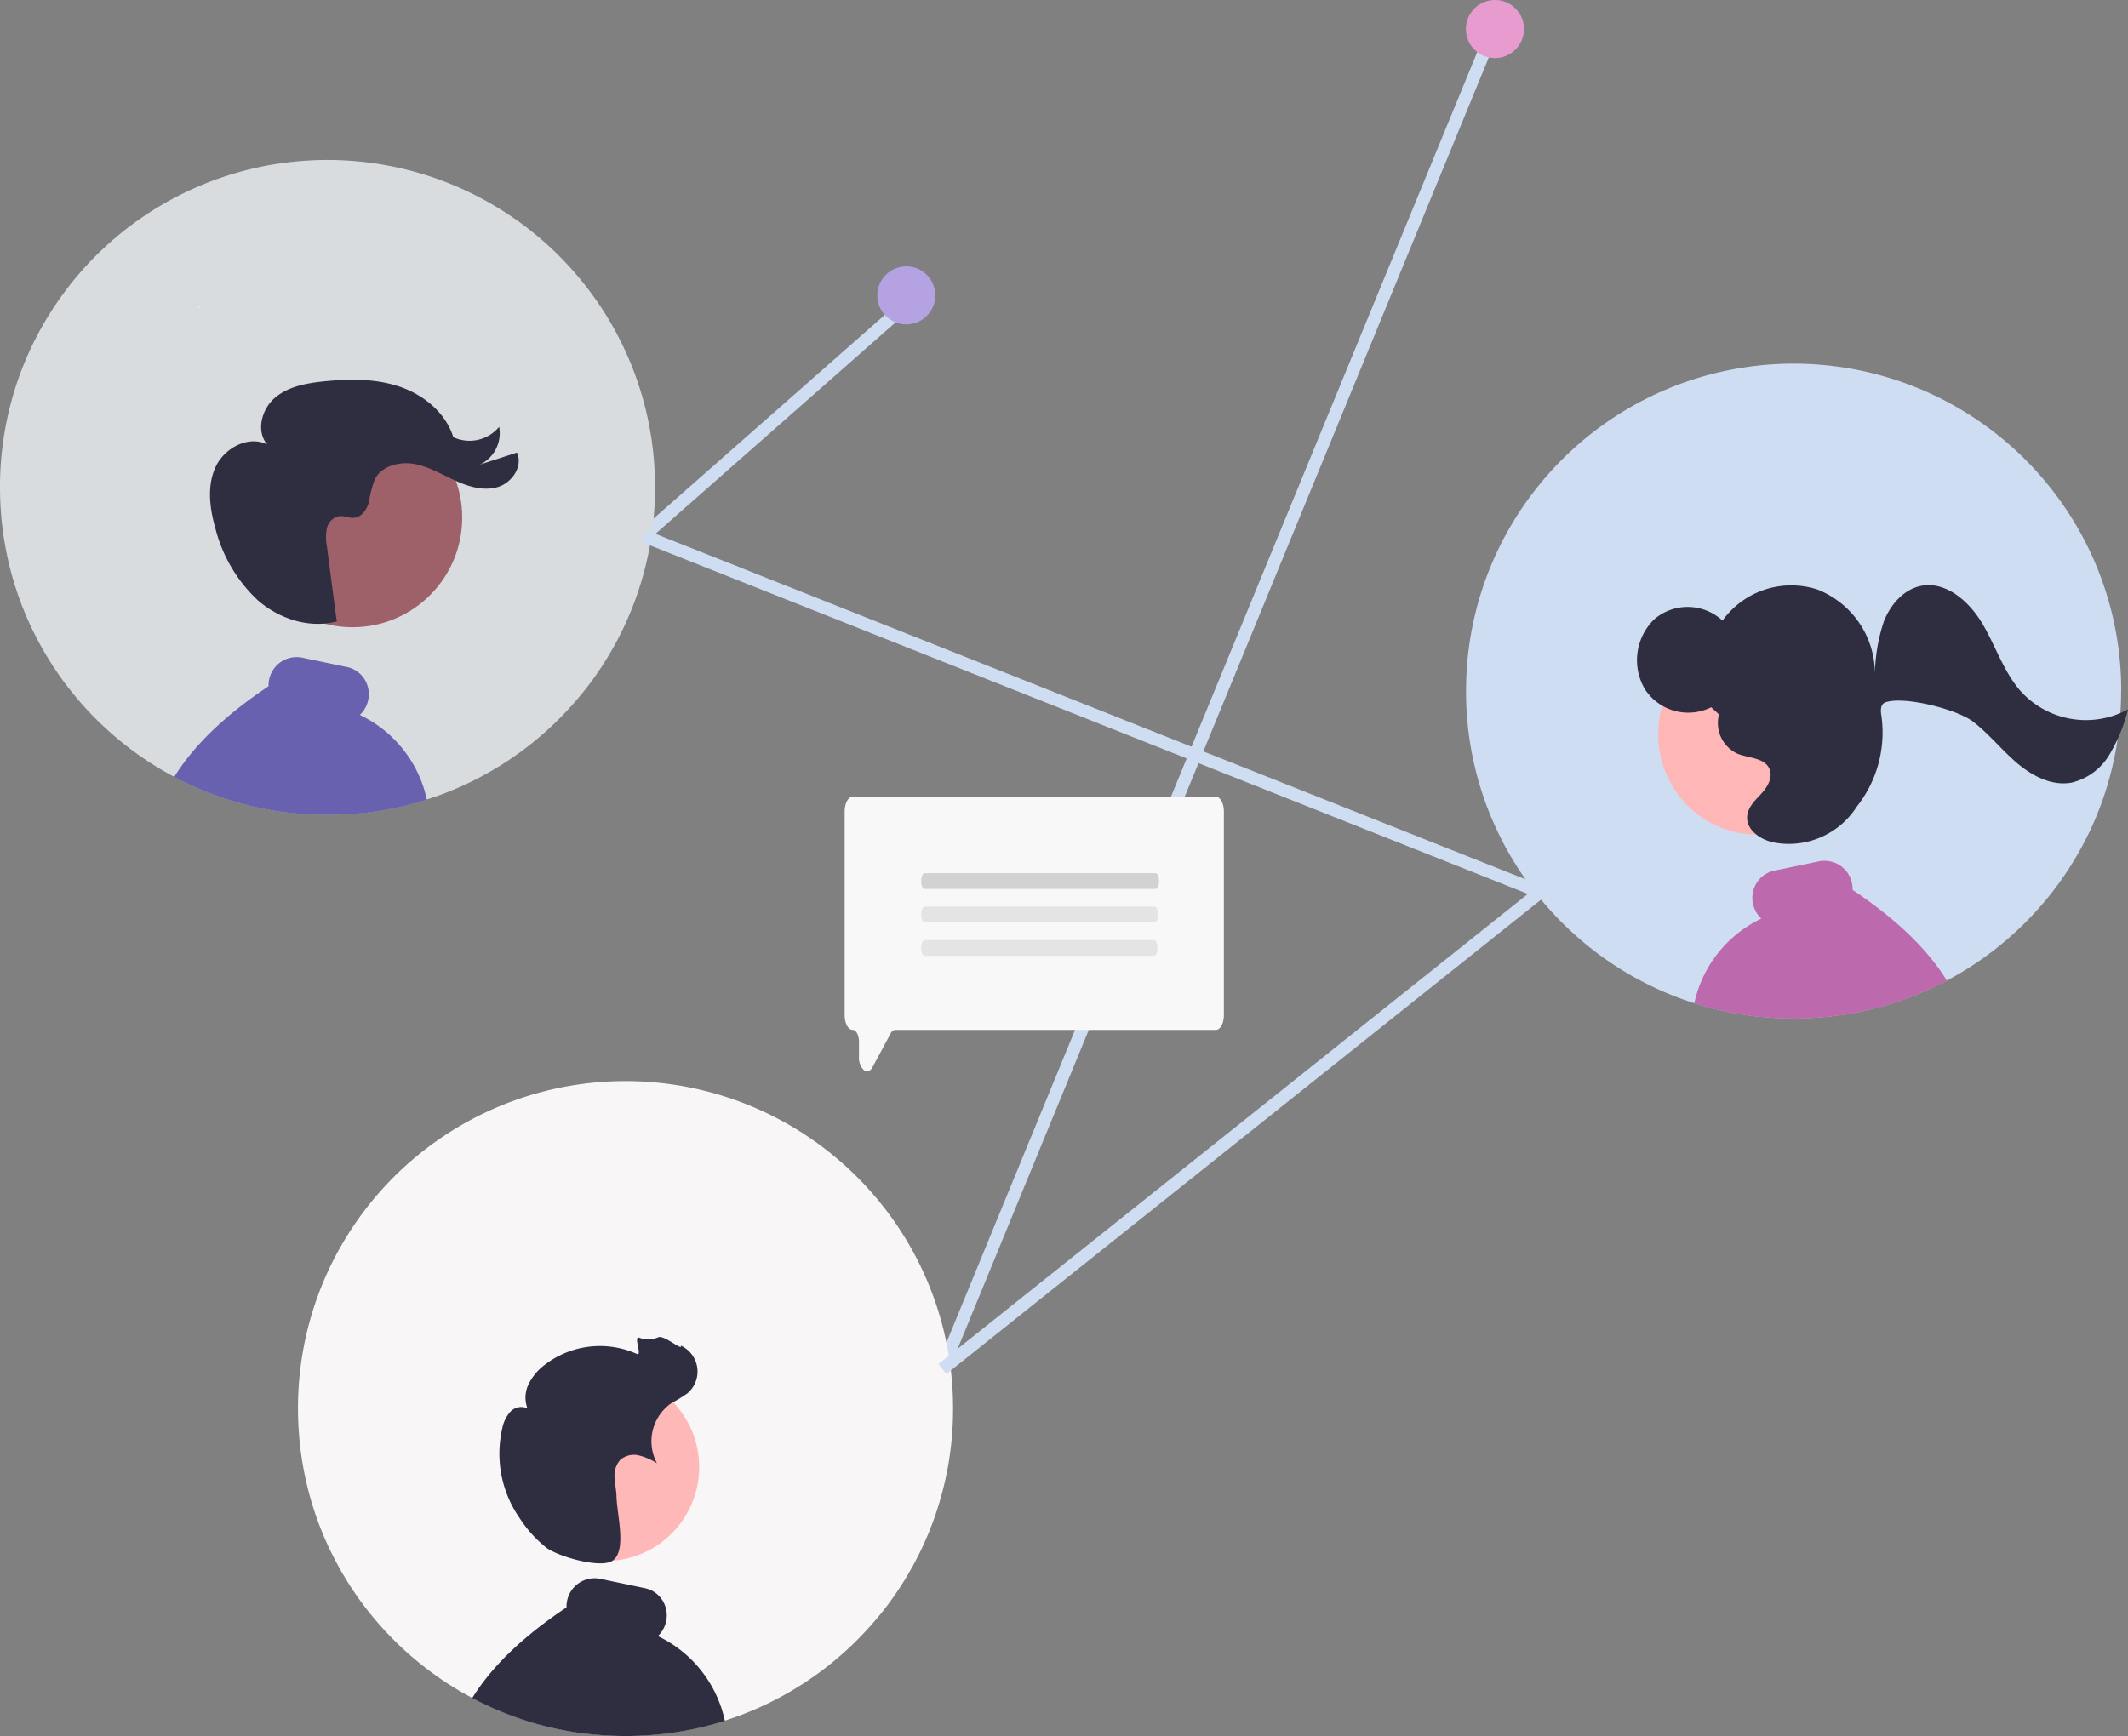 <svg id="Component_68_1" data-name="Component 68 – 1" xmlns="http://www.w3.org/2000/svg" width="334.538" height="272.999" viewBox="0 0 334.538 272.999">
  <rect x="0" y="0" width="334.538" height="272.999" fill="#808080" stroke="none"/>
  <line id="Line_871" data-name="Line 871" y1="37" x2="42" transform="translate(101.158 47.274)" fill="none" stroke="#ceddf2" stroke-width="2"/>
  <line id="Line_872" data-name="Line 872" y1="214" x2="88" transform="translate(148.158 1.274)" fill="none" stroke="#ceddf2" stroke-width="2"/>
  <g id="Group_102103" data-name="Group 102103">
    <path id="Path_51594" data-name="Path 51594" d="M4.563,0A4.563,4.563,0,1,1,0,4.563,4.563,4.563,0,0,1,4.563,0Z" transform="translate(230.456)" fill="#e89bce"/>
    <circle id="Ellipse_1781" data-name="Ellipse 1781" cx="4.563" cy="4.563" r="4.563" transform="translate(137.911 41.886)" fill="#b5a2e2"/>
    <path id="Path_51567" data-name="Path 51567" d="M376.155,600.977c0,1.162.038,2.323.12,3.475.086,1.377.234,2.744.435,4.1a51.277,51.277,0,0,0,3.834,13.256l.287.631.143.315c.048.105.1.21.148.311.067.138.129.272.2.406.081.167.163.335.249.5.01.019.019.043.033.067.072.143.139.282.215.425a.831.831,0,0,0,.048.091c.081.162.167.33.253.492s.186.349.282.521c.229.425.469.846.712,1.267.072.124.143.249.22.373s.134.229.206.344c.048.076.1.158.143.234.077.129.153.253.234.382.177.282.359.564.535.846h0c.081.129.167.258.253.383v0c.253.382.516.765.779,1.143h0a0,0,0,0,1,0,0c.21.306.43.6.645.9v0c.143.187.282.378.425.564.115.153.234.311.354.464.024.033.053.062.077.1v0c.033.043.067.081.1.124q.76.975,1.568,1.907l.086.1c.029.034.062.067.091.105.048.053.091.1.139.158s.091.105.139.158a51.925,51.925,0,0,0,9.48,8.361c.464.32.937.631,1.41.932.12.076.239.153.359.225.033.024.072.048.105.072.067.038.129.076.2.12s.124.076.191.115c.253.158.512.311.77.464.062.038.129.076.2.115s.129.072.2.11c0,0,0,0,0,0h0v0h0q.481.279.975.545c.177.1.359.2.54.287.411.225.827.44,1.243.645.148.072.3.144.449.22.124.057.249.119.373.177.038.019.072.033.105.053l.311.143c.115.053.229.105.339.158.129.057.253.115.382.167.478.215.961.421,1.444.617a50.589,50.589,0,0,0,5.3,1.836l.253.072q1.155.323,2.323.588,2.044.473,4.125.774h.01l.5.072c.014,0,.029,0,.048,0,0,0,0,0,0,0l.55.072a.122.122,0,0,0,.038,0c.172.024.349.043.521.062l.559.057.43.043a.094.094,0,0,0,.038,0c.129.01.258.024.387.033h.019l.335.029c1.334.105,2.672.153,4.03.153,1.468,0,2.926-.057,4.365-.182h.014l.923-.086c.081-.01.158-.014.239-.024.014,0,.034,0,.048,0s.048,0,.077-.009a.117.117,0,0,0,.038,0c.105-.009.21-.024.32-.033l.359-.043c.12-.015.239-.034.359-.048.029,0,.053,0,.081-.01.086-.01.172-.024.258-.038l.124-.014c.086-.014.167-.024.253-.038h0a50.5,50.5,0,0,0,7.744-1.745c.134-.043.268-.081.4-.124,0,0,.01,0,.014,0,.038-.014.081-.024.12-.038.359-.115.712-.234,1.066-.359.488-.163.97-.339,1.453-.521.129-.053.258-.1.387-.153.263-.1.521-.206.779-.311.44-.177.88-.363,1.315-.554.406-.182.808-.363,1.209-.554.01,0,.024,0,.034-.014.091-.043.182-.086.268-.129h0a51.232,51.232,0,0,0,6.353-3.628q.975-.652,1.922-1.348c.507-.378,1-.76,1.5-1.152a51.771,51.771,0,0,0,6.783-6.482v0c.148-.163.287-.33.43-.5.024-.024.043-.048.062-.067.091-.11.177-.215.268-.32v0c.12-.138.239-.282.354-.425l.076-.091v0c.1-.115.186-.229.282-.349.048-.057.091-.115.139-.172v0c.282-.354.555-.708.827-1.071.072-.1.143-.2.22-.3.344-.464.679-.937,1-1.41v0c.124-.177.244-.359.368-.536l.359-.545c.119-.191.244-.378.363-.569l.014-.029c.12-.182.239-.373.354-.559.091-.153.182-.3.273-.449.057-.1.12-.2.177-.306a1.148,1.148,0,0,0,.062-.1l.4-.7c.158-.272.311-.55.464-.827.057-.115.12-.23.182-.344.024-.038.043-.076.062-.115.072-.134.143-.272.21-.411s.143-.273.215-.411.139-.273.206-.411c.053-.105.1-.21.153-.315a.106.106,0,0,1,.014-.024c.024-.052.048-.1.067-.148a.11.11,0,0,0,.014-.024c.052-.105.1-.215.153-.32.067-.139.129-.282.2-.421.043-.1.091-.2.134-.3.062-.139.129-.277.186-.421s.129-.287.191-.435a1.116,1.116,0,0,0,.048-.11c.034-.067.057-.134.086-.2.076-.177.153-.359.225-.536.086-.2.167-.406.244-.607s.148-.378.22-.569l.029-.067a51.772,51.772,0,0,0,2.524-9.049v0a52.275,52.275,0,0,0,.684-5.325c0-.1.014-.2.019-.292.086-1.209.124-2.424.124-3.643,0-.54-.01-1.076-.024-1.611a51.256,51.256,0,0,0-11.368-30.69c-.153-.191-.306-.383-.464-.574s-.32-.378-.478-.564a51.508,51.508,0,0,0-82.72,5.942c-.234.373-.469.75-.693,1.128s-.449.765-.669,1.152A51.282,51.282,0,0,0,376.155,600.977Z" transform="translate(-329.308 -379.477)" fill="#f8f6f6"/>
    <path id="Path_51569" data-name="Path 51569" d="M441.375,597.709l-.113-.019a3.064,3.064,0,0,0,.445-.335Z" transform="translate(-363.29 -404.468)" fill="#fff"/>
    <path id="Path_51571" data-name="Path 51571" d="M433.455,731.852c.411.225.827.44,1.243.645.148.072.3.143.449.22.124.057.249.12.373.177.038.019.072.033.105.053l.311.143c.115.053.229.105.339.158.129.057.253.115.383.167.478.215.961.421,1.444.617a50.614,50.614,0,0,0,5.3,1.836l.253.072q1.155.323,2.323.588,2.044.473,4.125.774h.01l.5.072c.014,0,.029,0,.048,0,0,0,0,0,0,0l.55.072a.124.124,0,0,0,.038,0c.172.024.349.043.521.062l.559.057.43.043a.1.1,0,0,0,.038,0c.129.01.258.024.387.033h.019l.335.029c1.334.105,2.672.153,4.03.153,1.468,0,2.926-.057,4.364-.182h.014l.923-.086c.081-.01.158-.014.239-.024.014,0,.034,0,.048,0s.048,0,.077-.01a.12.12,0,0,0,.038,0c.105-.01.21-.024.32-.033l.359-.043c.119-.014.239-.034.359-.048.029,0,.053,0,.081-.009.086-.01.172-.024.258-.038l.124-.014c.086-.014.167-.024.253-.038h0a50.543,50.543,0,0,0,7.744-1.745c.134-.043.268-.081.4-.124a19.207,19.207,0,0,0-10.531-13.318,4.54,4.54,0,0,0,1.3-2.323,4.443,4.443,0,0,0-.612-3.356,4.287,4.287,0,0,0-2.706-1.855l-7.085-1.482a4.409,4.409,0,0,0-5.163,3.442,4.666,4.666,0,0,0-.1,1.061C441.467,722.143,436.557,726.851,433.455,731.852Z" transform="translate(-359.216 -464.837)" fill="#2f2e41"/>
    <circle id="Ellipse_1782" data-name="Ellipse 1782" cx="14.76" cy="14.76" r="14.76" transform="translate(80.398 215.942)" fill="#ffb8b8"/>
    <path id="Path_51572" data-name="Path 51572" d="M449.835,666.836a19.528,19.528,0,0,1-4.254-4.69A17.723,17.723,0,0,1,442.844,648a5.4,5.4,0,0,1,1.271-2.6,2.324,2.324,0,0,1,2.679-.528,4.844,4.844,0,0,1,.2-3.843,8.536,8.536,0,0,1,2.524-3.006,14.216,14.216,0,0,1,14.477-1.714c.922.427-.592-2.872.373-2.554a3.934,3.934,0,0,0,2.969-.052c.908-.457,3.916,2.258,3.568,1.3a4.483,4.483,0,0,1,1.038,7.507,24.705,24.705,0,0,1-2.547,1.559,7.312,7.312,0,0,0-2.237,9.437,9.686,9.686,0,0,0-2.851-1.239,3.28,3.28,0,0,0-2.918.7,3.684,3.684,0,0,0-.893,2.78c.033,1,.271,1.988.3,2.99.079,2.94,1.653,8.528-.626,10.091C458.367,670.059,451.984,668.3,449.835,666.836Z" transform="translate(-363.879 -423.409)" fill="#2f2e41"/>
    <path id="Path_51577" data-name="Path 51577" d="M488.322,474.774a.8.8,0,0,1-.487-.183,2.758,2.758,0,0,1-.773-2.149v-2.336c0-1.02-.446-1.847-1-1.848-.692,0-1.252-1.042-1.253-2.326V433.925c0-1.284.561-2.325,1.253-2.327h57.11c.692,0,1.252,1.042,1.253,2.327v32.007c0,1.284-.561,2.325-1.253,2.326H492.752a.86.86,0,0,0-.7.541l-2.848,5.288A1.086,1.086,0,0,1,488.322,474.774Z" transform="translate(-352.023 -306.308)" fill="#f8f8f8"/>
    <path id="Path_51579" data-name="Path 51579" d="M546.838,459.205H510.5c-.289,0-.523-.554-.523-1.239s.234-1.238.523-1.238h36.341c.289,0,.523.555.523,1.238S547.127,459.205,546.838,459.205Z" transform="translate(-365.156 -319.425)" fill="#d2d2d2"/>
    <path id="Path_51580" data-name="Path 51580" d="M546.682,470.212H510.5c-.288,0-.522-.555-.522-1.239s.234-1.239.522-1.239h36.185c.288,0,.522.555.522,1.239S546.97,470.212,546.682,470.212Z" transform="translate(-365.156 -325.172)" fill="#d2d2d2" opacity="0.52"/>
    <path id="Path_51581" data-name="Path 51581" d="M546.6,481.219H510.5c-.288,0-.521-.555-.521-1.239s.233-1.238.521-1.238h36.1c.288,0,.521.554.521,1.238S546.885,481.219,546.6,481.219Z" transform="translate(-365.156 -330.916)" fill="#d2d2d2" opacity="0.52"/>
    <path id="Path_51582" data-name="Path 51582" d="M863.248,364.977c0,1.162-.038,2.323-.12,3.475-.086,1.377-.234,2.744-.435,4.1a51.261,51.261,0,0,1-3.834,13.256l-.287.631-.143.316c-.048.105-.1.21-.148.311-.067.139-.129.273-.2.406-.081.167-.163.335-.249.5-.01.019-.019.043-.033.067-.072.143-.139.282-.215.425a.82.82,0,0,1-.048.091c-.081.163-.167.33-.253.492s-.187.349-.282.521c-.229.425-.469.846-.712,1.267-.072.124-.143.249-.22.373s-.134.229-.206.344c-.048.077-.1.158-.144.234-.076.129-.153.253-.234.382-.177.282-.359.564-.535.846h0c-.081.129-.167.258-.253.382v0c-.253.382-.516.765-.779,1.143h0a0,0,0,0,0,0,0c-.21.306-.43.6-.646.9v0c-.143.186-.282.378-.425.564-.115.153-.234.311-.354.464-.024.033-.053.062-.077.1v0c-.033.043-.067.081-.1.124q-.76.975-1.568,1.907l-.086.1c-.029.033-.062.067-.091.105-.048.053-.091.105-.139.158s-.091.105-.139.158a51.922,51.922,0,0,1-9.479,8.361c-.464.32-.937.631-1.41.932-.12.076-.239.153-.359.225-.034.024-.072.048-.105.072-.067.038-.129.077-.2.12s-.124.077-.191.115c-.253.158-.511.311-.77.464-.062.038-.129.077-.2.115s-.129.072-.2.11c0,0,0,0,0,0h0v0h0q-.48.28-.975.545c-.177.1-.359.2-.54.287-.411.225-.827.44-1.243.645-.148.072-.3.143-.449.22-.124.057-.249.12-.373.177-.038.019-.072.033-.105.053l-.311.143c-.115.052-.229.105-.339.158-.129.057-.253.115-.382.167-.478.215-.961.421-1.444.617a50.619,50.619,0,0,1-5.3,1.836l-.253.072q-1.154.323-2.323.588-2.044.473-4.125.774H819.2l-.5.072c-.014,0-.029,0-.048,0,0,0,0,0,0,0l-.55.072a.12.12,0,0,1-.038,0c-.172.024-.349.043-.521.062l-.559.057-.43.043a.092.092,0,0,1-.038,0c-.129.01-.258.024-.387.034h-.019l-.335.029c-1.334.105-2.672.153-4.03.153-1.468,0-2.926-.057-4.364-.182h-.014l-.923-.086c-.081-.01-.158-.014-.239-.024-.014,0-.034,0-.048,0s-.048,0-.076-.01a.118.118,0,0,1-.038,0c-.105-.01-.21-.024-.32-.033l-.359-.043c-.119-.014-.239-.033-.359-.048-.029,0-.053,0-.081-.01-.086-.01-.172-.024-.258-.038l-.124-.014c-.086-.014-.167-.024-.253-.038h0a50.538,50.538,0,0,1-7.744-1.745c-.134-.043-.268-.081-.4-.124,0,0-.009,0-.014,0-.038-.014-.081-.024-.119-.038-.359-.115-.712-.234-1.066-.359-.488-.162-.97-.339-1.453-.521-.129-.053-.258-.1-.387-.153-.263-.1-.521-.206-.779-.311-.44-.177-.88-.363-1.315-.554-.406-.182-.808-.363-1.209-.555-.01,0-.024,0-.034-.014-.091-.043-.182-.086-.268-.129h0a51.253,51.253,0,0,1-6.353-3.628q-.975-.652-1.922-1.348c-.507-.378-1-.76-1.5-1.152a51.764,51.764,0,0,1-6.783-6.482v0c-.148-.163-.287-.33-.43-.5-.024-.024-.043-.048-.062-.067-.091-.11-.177-.215-.268-.32v0c-.119-.139-.239-.282-.354-.425l-.076-.091v0c-.1-.115-.186-.229-.282-.349-.048-.057-.091-.115-.139-.172v0c-.282-.354-.555-.707-.827-1.071-.072-.1-.143-.2-.22-.3-.344-.464-.679-.937-1-1.41v0c-.124-.177-.244-.359-.368-.535l-.359-.545c-.12-.191-.244-.378-.363-.569l-.014-.029c-.12-.182-.239-.373-.354-.559-.091-.153-.182-.3-.273-.449-.057-.1-.119-.2-.177-.306a1.173,1.173,0,0,1-.062-.1l-.4-.7c-.158-.272-.311-.55-.464-.827-.057-.115-.12-.229-.182-.344-.024-.038-.043-.076-.062-.115-.072-.134-.143-.272-.21-.411s-.144-.273-.215-.411-.139-.272-.205-.411c-.053-.105-.1-.21-.153-.315a.1.1,0,0,0-.015-.024c-.024-.053-.048-.1-.067-.148a.1.1,0,0,1-.014-.024c-.053-.105-.1-.215-.153-.32-.067-.139-.129-.282-.2-.421-.043-.1-.091-.2-.134-.3-.062-.139-.129-.277-.187-.421s-.129-.287-.191-.435a1.078,1.078,0,0,1-.048-.11c-.034-.067-.057-.134-.086-.2-.076-.177-.153-.359-.225-.535-.086-.2-.167-.406-.244-.607s-.148-.378-.22-.569l-.029-.067a51.792,51.792,0,0,1-2.524-9.049v0a52.294,52.294,0,0,1-.684-5.325c0-.1-.014-.2-.019-.292-.086-1.21-.124-2.424-.124-3.643,0-.54.01-1.076.024-1.611a51.256,51.256,0,0,1,11.368-30.69c.153-.191.306-.382.464-.574s.32-.378.478-.564a51.508,51.508,0,0,1,82.72,5.942c.234.373.469.751.693,1.128s.449.765.669,1.152a51.285,51.285,0,0,1,6.588,25.217Z" transform="translate(-529.788 -256.292)" fill="#ceddf2"/>
    <path id="Path_51584" data-name="Path 51584" d="M910.008,361.71l.113-.019a3.067,3.067,0,0,1-.445-.335Z" transform="translate(-607.785 -281.283)" fill="#fff"/>
    <ellipse id="Ellipse_1786" data-name="Ellipse 1786" cx="15.469" cy="15.813" rx="15.469" ry="15.813" transform="translate(260.682 99.591)" fill="#ffb6b6"/>
    <path id="Path_51586" data-name="Path 51586" d="M875.045,495.852c-.411.225-.827.44-1.243.645-.148.072-.3.143-.449.22-.125.057-.249.12-.373.177-.038.019-.072.034-.105.053l-.311.143c-.115.053-.229.105-.339.158-.129.057-.253.115-.382.167-.478.215-.961.421-1.444.617a50.609,50.609,0,0,1-5.3,1.836l-.253.072q-1.154.323-2.323.588-2.043.473-4.125.774h-.009l-.5.072c-.014,0-.029,0-.048,0,0,0,0,0,0,0l-.55.072a.116.116,0,0,1-.038,0c-.172.024-.349.043-.521.062l-.559.057-.43.043a.092.092,0,0,1-.038,0c-.129.01-.258.024-.387.033H855.3l-.335.029c-1.334.105-2.672.153-4.03.153-1.468,0-2.926-.057-4.365-.182h-.014l-.923-.086c-.081-.01-.157-.014-.239-.024-.014,0-.033,0-.048,0s-.048,0-.077-.01a.122.122,0,0,1-.038,0c-.1-.01-.21-.024-.32-.034l-.358-.043c-.12-.014-.239-.033-.359-.048-.029,0-.053,0-.081-.01-.086-.01-.172-.024-.258-.038l-.124-.014c-.086-.014-.167-.024-.253-.038h0a50.521,50.521,0,0,1-7.744-1.745c-.134-.043-.268-.081-.4-.124a19.2,19.2,0,0,1,10.531-13.318,4.54,4.54,0,0,1-1.305-2.323,4.443,4.443,0,0,1,.612-3.356,4.287,4.287,0,0,1,2.706-1.855l7.085-1.482a4.409,4.409,0,0,1,5.162,3.442,4.659,4.659,0,0,1,.1,1.061C867.033,486.143,871.943,490.851,875.045,495.852Z" transform="translate(-568.977 -341.655)" fill="#bd69ad"/>
    <path id="Path_51587" data-name="Path 51587" d="M876.689,402.87c-2.629-3.066-3.879-7.134-5.981-10.616s-5.76-6.6-9.624-5.788c-2.664.559-4.723,2.909-5.765,5.53a27.209,27.209,0,0,0-1.42,8.342,14.241,14.241,0,0,0-9.049-13.315,13.327,13.327,0,0,0-14.917,4.889,8.063,8.063,0,0,0-10.709-.225,8.982,8.982,0,0,0-1.442,11.084,8.118,8.118,0,0,0,10.378,2.767l1.226,1.128a5.316,5.316,0,0,0,2.9,6.175c1.825.737,4.4.614,5.083,2.529.477,1.338-.415,2.766-1.363,3.794s-2.075,2.09-2.189,3.512c-.172,2.147,2.046,3.65,4.063,4.1a12.667,12.667,0,0,0,13.06-5.451q.081-.124.176-.249a18.777,18.777,0,0,0,3.777-14.357c-.158-.992,0-1.729.685-1.964,2.956-1.015,11.236,1.116,13.742,3.041s4.513,4.474,6.927,6.524,5.49,3.631,8.555,3.073a9.492,9.492,0,0,0,5.948-4.379,26.36,26.36,0,0,0,2.937-7.145A13.824,13.824,0,0,1,876.689,402.87Z" transform="translate(-559.146 -294.323)" fill="#2f2e41"/>
    <path id="Path_51588" data-name="Path 51588" d="M278.155,297.977c0,1.162.038,2.323.12,3.475.086,1.377.234,2.744.435,4.1a51.267,51.267,0,0,0,3.834,13.256l.287.631.143.316c.048.105.1.21.148.311.067.139.129.272.2.406.081.167.163.335.249.5.01.019.019.043.033.067.072.143.139.282.215.426a.817.817,0,0,0,.048.091c.081.163.167.33.253.492s.186.349.282.521c.229.425.469.846.712,1.267.072.124.143.249.22.373s.134.229.206.344c.048.076.1.158.143.234.076.129.153.253.234.382.177.282.359.564.535.846h0c.081.129.167.258.253.382v0c.253.382.516.765.779,1.142h0a0,0,0,0,1,0,0c.21.306.43.6.645.9v0c.143.186.282.378.425.564.115.153.234.311.354.464.024.033.053.062.076.1v0c.034.043.067.081.1.124q.76.975,1.568,1.907l.086.1c.029.033.062.067.091.105.048.053.091.105.139.158s.091.105.139.158a51.922,51.922,0,0,0,9.479,8.361c.464.32.937.631,1.41.932.12.077.239.153.359.225.034.024.072.048.105.072.067.038.129.076.2.12s.124.076.191.115c.253.158.512.311.77.464.062.038.129.077.2.115s.129.072.2.11c0,0,0,0,0,0h0v0h0q.48.28.975.545c.177.1.359.2.54.287.411.225.827.44,1.243.645.148.072.3.143.449.22.124.057.249.119.373.177.038.019.072.033.105.053l.311.143c.115.053.229.105.339.158.129.057.253.115.382.167.478.215.961.421,1.444.617a50.6,50.6,0,0,0,5.3,1.836l.253.072q1.154.323,2.323.588,2.044.473,4.125.774h.01l.5.072c.014,0,.029,0,.048,0,0,0,0,0,0,0l.55.072a.119.119,0,0,0,.038,0c.172.024.349.043.521.062l.559.057.43.043a.093.093,0,0,0,.038,0c.129.009.258.024.387.033h.019l.335.029c1.334.105,2.672.153,4.03.153,1.468,0,2.926-.057,4.364-.182h.014l.923-.086c.081-.01.158-.014.239-.024.014,0,.033,0,.048,0s.048,0,.076-.01a.12.12,0,0,0,.038,0c.105-.01.21-.024.32-.034l.359-.043c.12-.014.239-.033.359-.048.029,0,.053,0,.081-.01.086-.01.172-.024.258-.038l.124-.014c.086-.014.167-.024.253-.038h0a50.544,50.544,0,0,0,7.744-1.745c.134-.043.268-.081.4-.124,0,0,.01,0,.014,0,.038-.014.081-.024.12-.038.358-.115.712-.234,1.066-.358.488-.163.97-.339,1.453-.521.129-.053.258-.1.387-.153.263-.1.521-.206.779-.311.44-.177.88-.363,1.315-.555.406-.182.808-.363,1.209-.555.01,0,.024,0,.034-.014.091-.043.182-.086.268-.129h0a51.241,51.241,0,0,0,6.353-3.628q.975-.652,1.922-1.348c.507-.378,1-.76,1.5-1.152a51.762,51.762,0,0,0,6.783-6.482v0c.148-.163.287-.33.43-.5.024-.024.043-.048.062-.067.091-.11.177-.215.268-.32v0c.12-.139.239-.282.354-.425l.076-.091v0c.1-.115.186-.229.282-.349.048-.057.091-.115.139-.172v0c.282-.354.555-.707.827-1.071.072-.1.143-.2.22-.3.344-.464.679-.937,1-1.41v0c.124-.177.244-.359.368-.535l.359-.545c.119-.191.244-.378.363-.569l.014-.029c.119-.182.239-.373.354-.559.091-.153.182-.3.272-.449.057-.1.12-.2.177-.306a1.121,1.121,0,0,0,.062-.1l.4-.7c.158-.272.311-.55.464-.827.057-.115.12-.229.182-.344.024-.038.043-.077.062-.115.072-.134.143-.272.21-.411s.143-.272.215-.411.139-.273.206-.411c.053-.105.1-.21.153-.315a.1.1,0,0,1,.014-.024c.024-.053.048-.1.067-.148a.1.1,0,0,0,.014-.024c.053-.105.1-.215.153-.32.067-.139.129-.282.2-.421.043-.1.091-.2.134-.3.062-.139.129-.277.186-.421s.129-.287.191-.435a1.079,1.079,0,0,0,.048-.11c.034-.067.057-.134.086-.2.077-.177.153-.359.225-.535.086-.2.167-.406.244-.607s.148-.378.22-.569l.029-.067a51.772,51.772,0,0,0,2.524-9.049v0a52.331,52.331,0,0,0,.684-5.325c0-.1.014-.2.019-.292.086-1.209.124-2.424.124-3.643,0-.54-.009-1.076-.024-1.611a51.256,51.256,0,0,0-11.368-30.69c-.153-.191-.306-.382-.464-.574s-.32-.378-.478-.564a51.508,51.508,0,0,0-82.72,5.942c-.234.373-.468.751-.693,1.128s-.449.765-.669,1.152A51.282,51.282,0,0,0,278.155,297.977Z" transform="translate(-278.155 -221.323)" fill="#d9dcde"/>
    <path id="Path_51590" data-name="Path 51590" d="M343.375,294.709l-.113-.019a3.068,3.068,0,0,0,.445-.335Z" transform="translate(-312.139 -246.312)" fill="#fff"/>
    <path id="Path_51592" data-name="Path 51592" d="M335.455,428.852c.411.225.827.44,1.243.645.148.072.3.143.449.22.124.057.249.12.373.177.038.019.072.033.105.053l.311.143c.115.053.229.105.339.158.129.057.253.115.382.167.478.215.961.421,1.444.617a50.625,50.625,0,0,0,5.3,1.836l.253.072q1.155.323,2.323.588,2.044.473,4.125.774h.01l.5.072c.014,0,.029,0,.048,0,0,0,0,0,0,0l.55.072a.116.116,0,0,0,.038,0c.172.024.349.043.521.062l.559.057.43.043a.1.1,0,0,0,.038,0c.129.009.258.024.387.033h.019l.335.029c1.334.105,2.672.153,4.03.153,1.468,0,2.926-.057,4.364-.182h.014l.923-.086c.081-.01.158-.014.239-.024.014,0,.034,0,.048,0s.048,0,.077-.01a.12.12,0,0,0,.038,0c.105-.01.21-.024.32-.034l.359-.043c.12-.014.239-.033.359-.048.029,0,.053,0,.081-.01.086-.01.172-.024.258-.038l.124-.014c.086-.014.167-.024.253-.038h0a50.556,50.556,0,0,0,7.744-1.745c.134-.043.268-.081.4-.124a19.206,19.206,0,0,0-10.531-13.318,4.54,4.54,0,0,0,1.305-2.323,4.443,4.443,0,0,0-.612-3.356,4.287,4.287,0,0,0-2.706-1.855l-7.085-1.482a4.409,4.409,0,0,0-5.163,3.442,4.666,4.666,0,0,0-.1,1.061C343.467,419.143,338.557,423.851,335.455,428.852Z" transform="translate(-308.064 -306.683)" fill="#6761af"/>
    <circle id="Ellipse_1787" data-name="Ellipse 1787" cx="17.244" cy="17.244" r="17.244" transform="translate(38.173 64.145)" fill="#9e616a"/>
    <path id="Path_51593" data-name="Path 51593" d="M367.169,356.768c-4.317,1.166-9.077-.384-12.446-3.325a23.365,23.365,0,0,1-6.691-11.411c-.889-3.152-1.311-6.651.092-9.61s5.181-4.956,8.095-3.461c-1.8-2.094-.9-5.559,1.2-7.35s4.982-2.305,7.728-2.586c3.985-.408,8.1-.453,11.893.838s7.237,4.113,8.424,7.939a6.043,6.043,0,0,0,7.207-1.627,5.474,5.474,0,0,1-3.016,5.936l5.81-1.884c1,2.115-.752,4.733-2.991,5.41s-4.656-.063-6.78-1.042-4.184-2.216-6.491-2.6-5.019.36-6.086,2.441a17.953,17.953,0,0,0-.913,3.548c-.325,1.181-1.147,2.406-2.368,2.5-.772.061-1.527-.35-2.3-.266a2.475,2.475,0,0,0-1.938,1.894,7.265,7.265,0,0,0-.007,2.859l1.476,11.281Z" transform="translate(-314.201 -259.056)" fill="#2f2e41"/>
  </g>
  <line id="Line_869" data-name="Line 869" x1="94" y2="75" transform="translate(148.158 140.274)" fill="none" stroke="#ceddf2" stroke-width="2"/>
  <line id="Line_870" data-name="Line 870" x1="141" y1="56" transform="translate(101.158 84.274)" fill="none" stroke="#ceddf2" stroke-width="2"/>
</svg>
